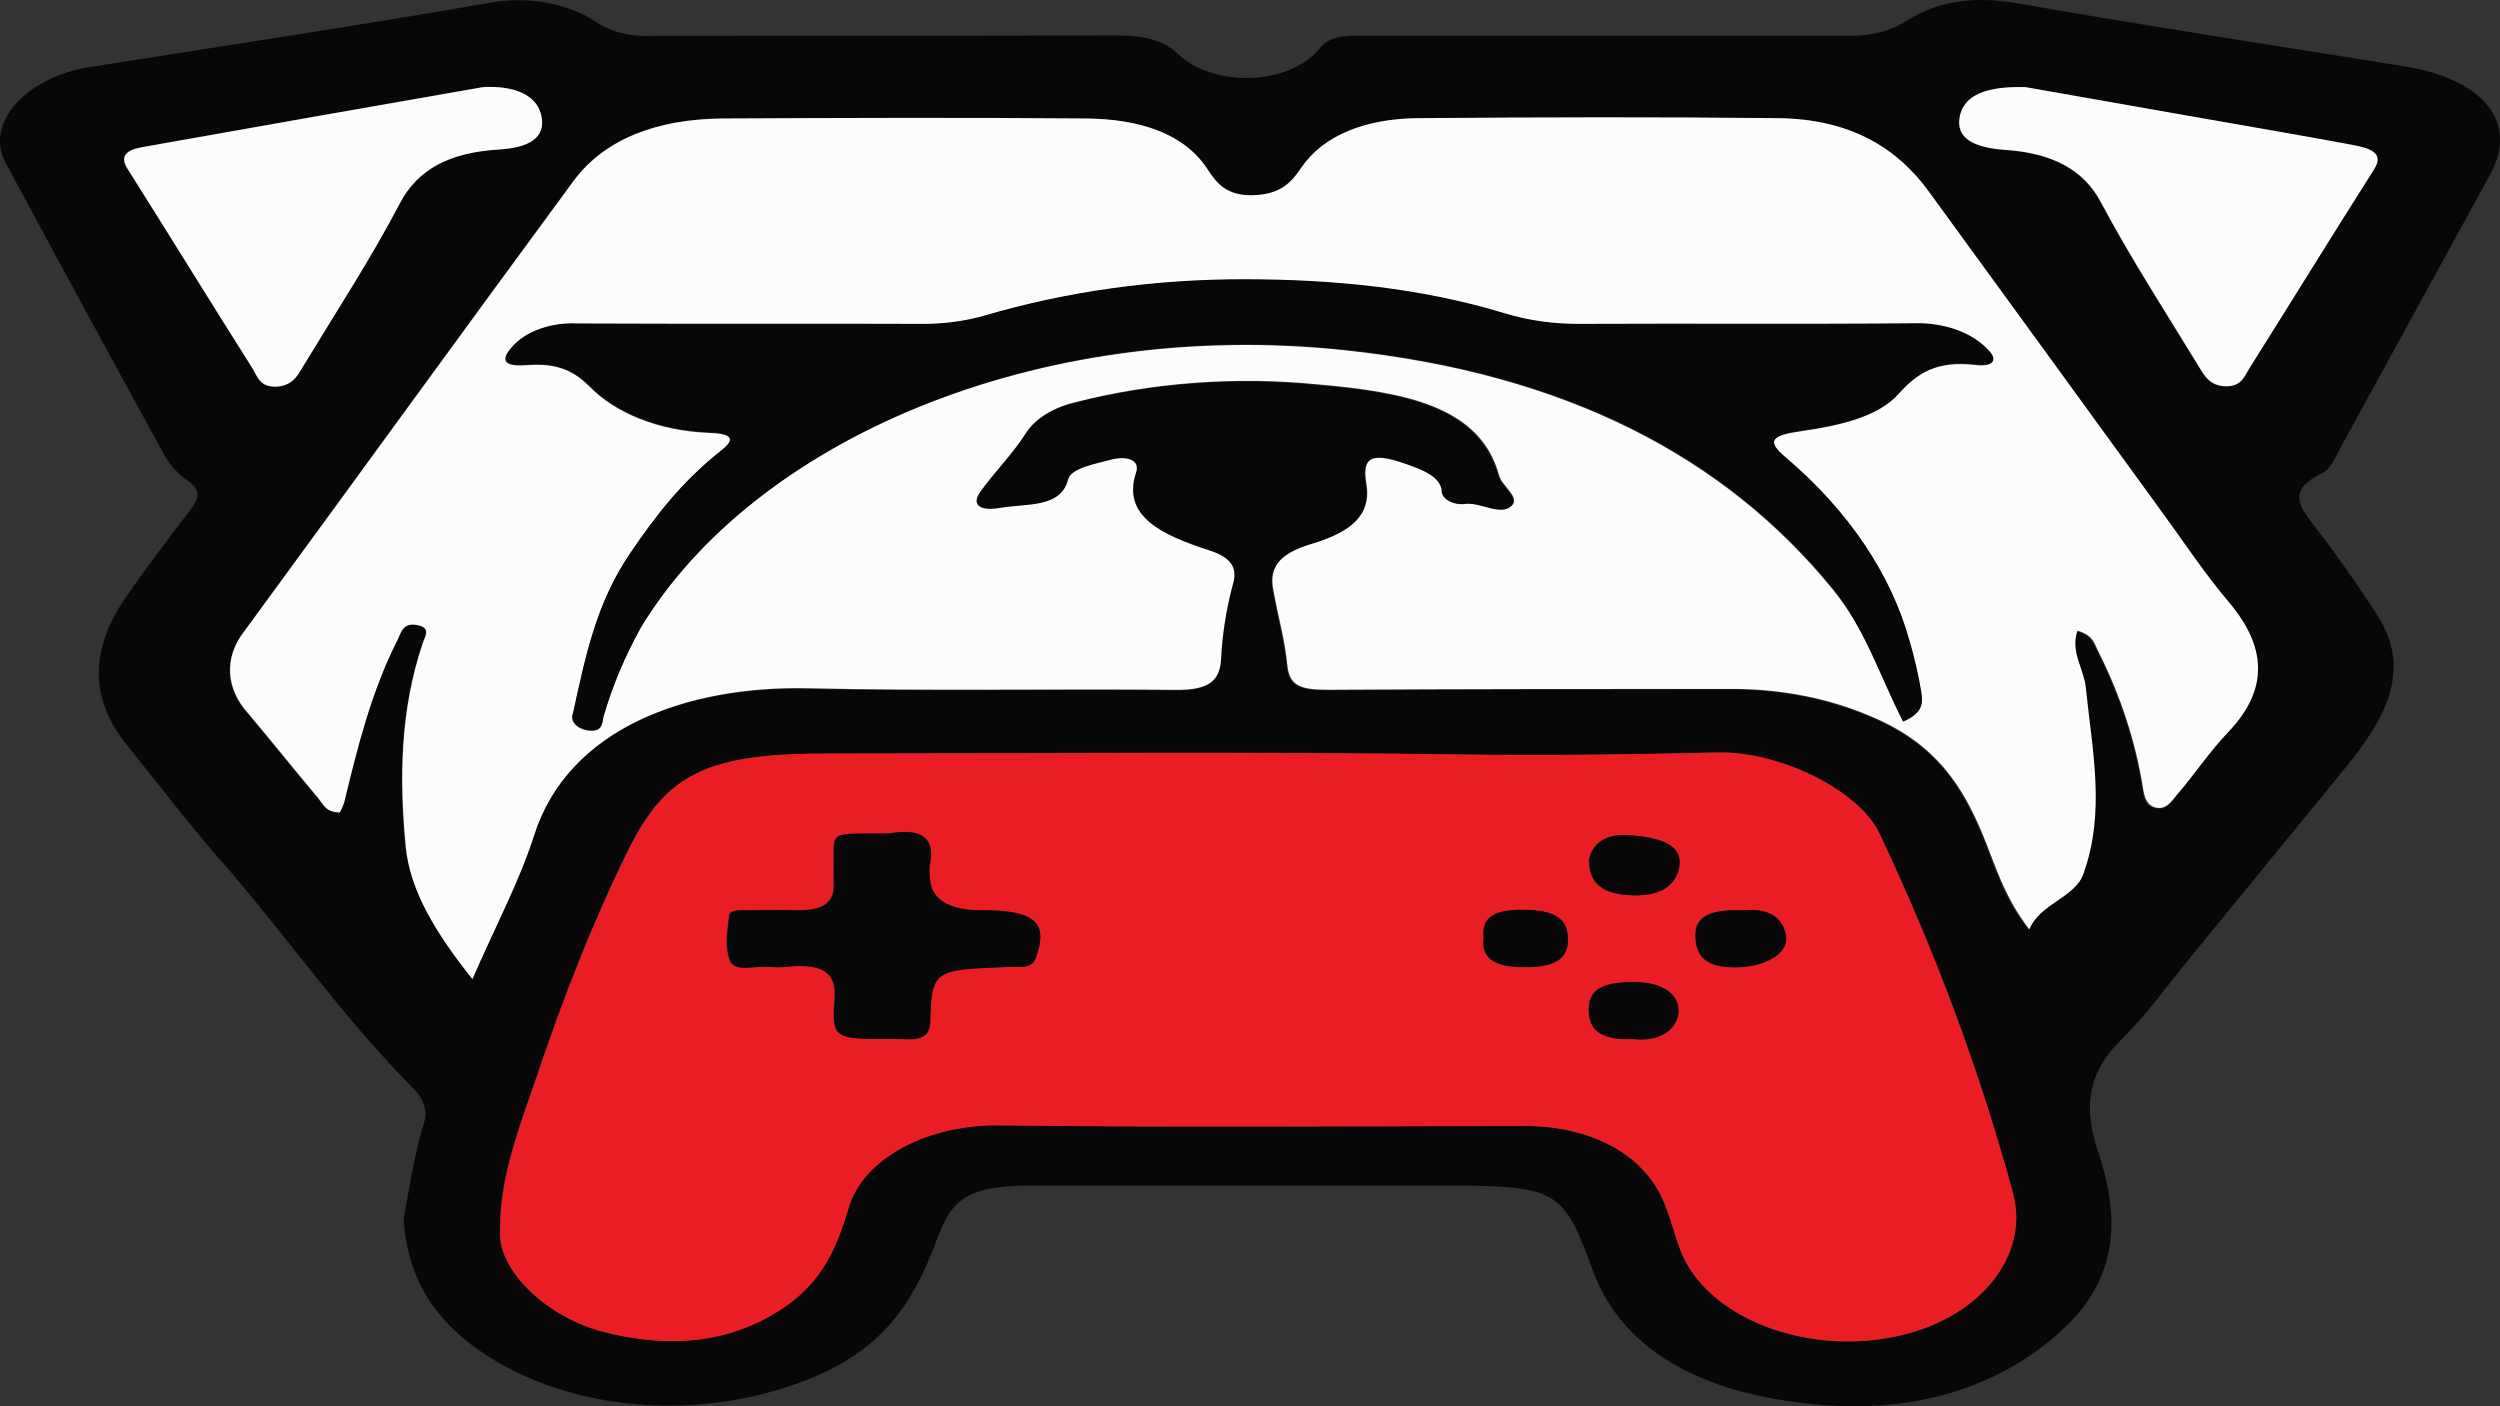 <?xml version="1.0" encoding="UTF-8"?>
<svg id="Layer_1" data-name="Layer 1" xmlns="http://www.w3.org/2000/svg" viewBox="0 0 1919.99 1080.01">
  <rect x="0" y="0" width="1919.99" height="1080.01" fill="#333333" stroke="none"/>
  <defs>
    <style>
      .cls-1 {
        fill: #ea1d25;
      }

      .cls-1, .cls-2, .cls-3 {
        stroke-width: 0px;
      }

      .cls-2 {
        fill: #fcfcfc;
      }

      .cls-3 {
        fill: #070707;
      }
    </style>
  </defs>
  <path id="path73" class="cls-3" d="M309.97,935.98c4.26-21.77,7.75-47.79,15.5-73.18,3-8.89.44-18.23-7.05-25.81-56.67-57.08-99.15-119.56-150.78-178.37-24.57-28.12-46.51-57.29-69.77-85.93-31.01-38.14-27.37-76.44-.78-114.63,15.5-22.45,32.48-44.64,49.3-66.73,6.28-8.24,9.07-14.74-2.87-22.61-8.43-6.3-14.79-13.74-18.68-21.82C84.28,273.03,44.09,199.06,4.3,124.98c-16.28-30.32,15.5-65.63,64.5-73.45C170.58,35.43,272.68,20.06,373.92,2.54c30.04-6.07,62.58-.37,84.5,14.79,11.04,7.22,26.08,10.94,41.4,10.23,118.14-.26,236.29,0,354.43-.37,20.85,0,37.83,1.99,50.39,14.22,20.24,19.62,60.16,24.43,89.16,10.73,8.24-3.89,15.01-9.04,19.76-15.03,7.75-10.18,21.09-9.71,34.96-9.71h368.93c17.15.85,34.03-3.23,46.51-11.23,23.26-15,51.47-19.62,85.27-13.64,98.53,17.26,197.91,32.42,296.99,48.32,61.55,9.92,88.06,43.28,66.2,83.15-38.76,70.79-77.52,141.56-116.28,212.31-3.33,6.09-6.12,13.95-13.02,17.26-27.68,13.17-16.43,26.49-4.73,41.6,16.98,21.98,32.56,44.49,47.29,67.2,27.44,42.34,5.81,80.37-24.5,117.41-38.71,47.39-77.47,94.78-116.28,142.17-18.68,22.77-35.51,46.38-56.98,67.83-26.98,26.91-26.67,54.14-16.67,84.36,15.5,46.69,18.22,93.75-25.43,135.3-44.65,42.39-107.68,65.42-184.19,59.7-91.09-6.77-155.04-40.19-178.3-103.3s-25.66-65.42-121.4-65.42h-307.22c-48.37,0-62.72,8.03-74.42,39.5-15.5,41.71-35.27,81.74-93.03,106.65-76.59,33.1-173.26,30.79-243.73-9.71-48.99-28.07-70.62-64.21-73.57-110.9h0ZM362.53,751.95c17.6-40.45,35.97-74.65,47.21-110.17,26.12-81.84,116.9-114.84,210.78-112.69,93.88,2.15,187.76,0,281.71,1.21,25.81.31,33.8-6.98,34.96-22.98.9-19.52,3.96-38.97,9.15-58.18,3.8-12.96-1.78-20.62-17.29-25.65-37.75-12.12-68.3-26.55-57.06-60.23,3.1-9.5-6.28-13.17-19.77-9.6-13.49,3.57-30.23,6.56-32.4,15.06-5.74,22.14-31.94,18.36-52.09,21.82-16.12,2.73-22.79-2.47-15.04-12.91,10.85-14.58,24.19-28.33,33.8-43.23,6.89-11.56,20.74-20.58,38.06-24.81,59.65-15.4,124.14-20.17,187.29-13.85,67.29,5.88,124.58,17.05,138.92,69.88,2.17,8.03,16.36,16.74,9.77,23.24-8.29,8.18-22.71-2.1-34.81-1.42-8.32,1.37-16.71-2.08-18.73-7.71-.36-1.01-.5-2.06-.41-3.1-1.63-9.34-12.25-14.27-23.72-18.47-28.76-10.49-37.75-8.13-34.03,13.59,4.19,24.6-12.25,37.61-42.25,46.53-21.24,6.35-32.33,15.74-29.54,33.26,3.26,20.04,9.23,39.92,11.09,59.86,1.63,16.63,11.24,18.94,32.09,18.83,103.57-.63,207.22-.47,310.79-.63,36.8.14,72.81,7.25,103.96,20.51,52.25,21.3,72.64,55.56,87.91,93.01,9.23,22.61,15.5,46.17,35.12,71.14,7.75-19.83,34.73-24.66,41.24-41.97,17.83-48.05,6.9-95.85,2.09-143.8-1.4-14.16-12.17-27.91-6.36-43.6,11.78,3.51,12.56,9.55,15.5,14.95,17.49,34.48,29.19,70.19,34.88,106.44.93,5.88,1.55,13.06,10.39,14.58s12.25-5.72,15.5-9.86c13.64-15.74,24.65-32.68,39.3-48.05,32.02-33.47,29.3-66,.93-99.68-18.61-22.14-34.03-45.54-50.7-68.2-60.05-82.78-120.13-165.48-180.24-248.09-23.26-32.37-59.15-55.45-115.51-56.03-92.02-1-184.04-.79-275.98,0-40.47.31-72.87,12.85-90.16,38.19-7.75,11.86-16.98,20.2-36.98,20.98-20,.79-28.3-9.76-34.96-20.04-17.91-27.49-51.94-38.45-93.03-38.87-93.03-.94-186.05-.63-279.08,0-51.78.26-91.4,16.42-114.42,47.58-85.27,115.42-168.61,230.83-253.19,346.25-15.74,20.06-14.44,44.29,3.41,63.53,18.06,21.61,35.66,43.44,53.72,65.05,3.57,4.3,5.5,10.13,16.28,10.49,1.29-2.35,2.35-4.75,3.18-7.19,10.08-42.49,20.62-84.88,41.4-125.91,2.71-5.25,3.95-13.27,16.05-10.49,9.38,2.26,4.73,8.6,3.02,13.64-17.36,51.46-18.06,103.87-13.1,156.02,3.72,34.1,23.26,66,51.55,101.72h-.23ZM635.64,578.83c-93.03,0-124.42,15.27-153.8,75.02-27.44,55.77-49.38,112.58-68.76,169.82-14.11,41.5-31.01,82.78-29.07,125.91,1.09,28.64,37.68,62.48,78.99,73.18,53.8,13.9,98.76,7.13,135.43-16.32,33.88-21.67,44.19-49.42,52.95-78.06,10.45-38.57,61.43-65.96,119.31-64.11,132.64,1.57,265.28.52,397.92.47,38.08-.97,73.93,12.15,93.57,34.26,17.75,18.52,20.54,40.08,28.14,60.54,19.61,52.72,98.45,83.41,171.17,65.73,60.08-14.58,96.98-61.28,84.73-108.33-25.44-93.53-59.69-185.86-102.56-276.42-15.5-33.1-76.05-63.64-124.81-62.53-65.2,1.42-130.55,2.47-196.05,1.52-162.1-2.41-324.43-.84-487.23-.84l.08.16ZM376.02,66.91c-1.93-.16-3.88-.16-5.81,0-87.19,15.28-174.35,30.64-261.48,46.06-12.09,2.15-16.98,7.08-11.16,16.32,32.17,50.89,63.49,101.99,95.74,152.87,3.8,6.03,5.35,15.74,19.54,14.64,12.25-.79,15.89-9.02,19.85-15.74,25.27-41.65,52.17-82.89,74.34-125.28,13.49-25.71,37.83-38.72,75.58-41.02,24.5-1.47,36.05-9.55,33.1-25.29-2.56-14.58-16.9-22.51-39.46-22.72l-.23.16ZM1555.36,66.91c-30.54-.84-46.9,6.3-50.39,22.14-3.8,17.15,10.39,24.34,35.12,26.23,36.59,2.57,60.08,15.74,73.26,40.34,22.64,42.81,49.85,84.46,75.43,126.54,3.95,6.51,7.75,14.58,20.54,14.64,12.79.05,14.26-7.92,17.91-13.69,32.09-50.94,63.57-102.09,95.89-152.98,8.45-13.38-4.65-16.42-17.99-18.94-37.91-7.08-76.13-13.54-114.19-20.25l-135.59-24.03Z"/>
  <path id="path107" class="cls-2" d="M362.76,751.95c-28.3-35.73-47.83-67.62-51.16-101.99-4.96-52.15-4.26-104.56,13.1-156.02,1.71-5.25,6.36-11.38-3.02-13.64-12.09-2.94-13.33,4.98-16.05,10.49-20.78,40.92-31.01,83.31-41.4,125.91-.82,2.44-1.89,4.84-3.18,7.19-10.78,0-12.71-6.03-16.28-10.49-18.06-21.61-35.66-43.44-53.72-65.05-17.85-19.24-19.15-43.47-3.41-63.53,84.58-115.42,168.22-230.83,253.19-346.25,23.26-31.16,62.64-47.22,114.42-47.58,93.03-.47,186.05-.79,279.08,0,40.93.42,74.96,11.38,93.03,38.87,6.67,10.49,14.42,20.62,34.96,20.04,20.54-.58,28.92-8.92,36.98-20.98,17.29-25.34,49.69-37.88,90.16-38.19,91.94-.73,183.96-.94,275.98,0,56.36.58,91.86,23.45,115.66,56.03,60.16,82.57,120.24,165.17,180.24,247.78,16.67,22.87,32.09,46.27,50.7,68.2,28.37,33.79,31.01,66.31-.93,99.68-14.65,15.37-25.66,32.26-39.3,48.05-3.49,4.14-7.75,11.28-15.5,9.86-7.75-1.42-9.46-8.71-10.39-14.58-5.7-36.25-17.4-71.96-34.88-106.44-2.64-5.25-3.41-11.44-15.5-14.95-5.81,15.74,4.96,29.43,6.36,43.6,4.81,47.95,15.5,95.74-2.09,143.8-6.51,17.52-33.33,22.35-41.24,41.97-19.3-24.97-25.89-48.53-35.12-71.14-15.5-37.46-35.66-71.71-87.91-93.01-31.15-13.27-67.16-20.37-103.96-20.51-103.57,0-207.22,0-310.79.63-20.85,0-30.47-2.2-32.09-18.83-1.86-19.94-7.75-39.82-11.09-59.86-2.79-17.63,8.29-26.91,29.54-33.26,30-8.92,46.51-21.93,42.25-46.53-3.72-21.72,5.27-24.18,34.03-13.59,11.47,4.2,22.09,9.13,23.72,18.47-.5,5.78,6.02,10.75,14.57,11.09,1.54.06,3.08-.03,4.58-.28,12.09-.68,26.51,9.6,34.81,1.42,6.59-6.51-7.75-15.21-9.77-23.24-14.34-52.83-71.63-64-138.92-69.88-63.15-6.32-127.65-1.55-187.29,13.85-17.33,4.23-31.17,13.25-38.06,24.81-9.61,14.9-23.26,28.64-33.8,43.23-7.75,10.49-1.09,15.74,15.04,12.91,20.16-3.46,46.51.31,52.09-21.82,2.17-8.5,19.77-11.7,32.4-15.06s22.87,0,19.77,9.6c-11.24,33.68,19.3,48.11,57.06,60.23,15.5,5.25,21.09,12.7,17.29,25.65-5.19,19.21-8.24,38.66-9.15,58.18-1.16,16-9.15,23.29-34.96,22.98-93.96-.94-187.91,1-281.71-1.21-93.8-2.2-184.66,30.85-210.78,112.69-11.55,36.09-29.92,70.3-47.52,110.75h0ZM1461.63,554.12c16.2-7.03,14.88-15.21,13.57-22.77-2.25-12.91-5.12-25.81-8.91-38.56-14.25-51.59-46.93-100.04-95.2-141.12-15.5-12.8-10.93-17.26,12.56-20.56,28.37-4.04,58.53-10.81,74.11-28.28,14.65-16.58,29.85-25.92,59.3-22.51,15.5,1.78,16.28-4.83,9.3-11.44-12.02-13.01-33.39-20.69-56.05-20.15-85.27.79-170.55,0-255.82.47-20.27.31-40.4-2.43-58.92-8.03-63.49-19.52-131.79-26.23-199.85-26.23-68.72-.18-136.75,9.31-199.77,27.86-15.98,4.55-33.21,6.74-50.54,6.4-87.21-.26-174.35,0-261.56-.31-20.68-1.13-40.47,5.89-50.85,18.05-8.6,9.55-6.59,14.95,11.55,13.54,21.01-1.68,34.42,2.94,47.52,15.74,20.33,21.32,54.5,34.78,91.94,36.2,16.28.58,22.56,3.83,9.69,13.95-30,23.4-50.93,50.57-69.77,78.69-26.59,38.93-34.73,81-43.95,122.86-2.38,5.57,2.36,11.38,10.58,12.99.77.15,1.56.26,2.36.33,10.7.63,9.07-6.87,10.62-11.65,6.77-23.03,16.31-45.65,28.53-67.62,86.75-143.06,303.89-238.12,540.56-212.99,170.55,18.1,292.03,82.26,374.43,183.09,25.81,31.16,36.36,66.52,54.58,102.04Z"/>
  <path id="path109" class="cls-1" d="M635.56,578.67c162.41,0,324.82-1.57,487.15.73,65.51.94,130.86,0,196.05-1.52,48.76-1.1,109.54,29.43,124.81,62.53,42.87,90.56,77.13,182.89,102.56,276.42,12.25,47.22-24.65,93.75-84.73,108.33-72.72,17.68-151.56-13.01-171.17-65.73-7.75-20.46-10.39-41.97-28.14-60.54-19.66-21.96-55.35-34.99-93.26-34.05-132.64,0-265.28,1.1-397.92-.47-57.87-1.85-108.85,25.54-119.31,64.11-8.76,28.64-19.07,56.4-52.95,78.06-36.67,23.45-81.63,30.22-135.43,16.32-41.32-10.49-77.91-44.54-78.99-73.18-1.63-43.18,14.96-84.46,29.07-125.91,19.38-57.24,41.32-114.05,68.76-169.82,29.46-60.02,60.85-75.28,153.49-75.28h0ZM682.77,640.1c-48.3.47-42.17-3.25-42.79,26.23v13.69c.39,12.96-8.45,19.36-27.99,18.89-12.48-.31-25.12,0-37.6,0-5.66,0-14.11-.52-14.65,4.04-1.32,11.65-3.64,24.03.7,34.94,3.64,9.08,20.23,3.15,31.01,4.51,3.83.42,7.73.42,11.55,0,28.92-3.1,39.23,4.51,37.68,24.76-2.33,30.74-.54,30.85,45.66,30.53,1.93-.1,3.88-.1,5.81,0,15.97,1.47,21.47-2.73,21.86-14.11,1.47-38.98,2.17-38.98,61.47-41.18h8.68c6.82-.26,9.38-2.83,11.01-7.29,9.77-26.86-.54-36.09-41.09-36.2-40.54-.1-40.47,0-40.47-26.86-.31-2.6-.31-5.22,0-7.82,4.96-19.1-4.26-28.91-30.54-24.13h-.31ZM1220.15,659.77c0,18.62,9.92,27.23,34.11,27.86s33.49-9.92,35.27-22.82c2.56-18.31-20.23-22.3-39.77-23.45-19.54-1.15-27.44,9.02-29.3,18.41h-.31ZM1338.14,699.22c-21.55-.89-36.51,2.83-36.28,18.78,0,14.64,5.97,25.81,32.95,24.87,20.93-.73,38.76-11.12,36.59-24.13-2.17-13.01-12.17-21.77-32.95-19.52h-.31ZM1253.95,798.01c21.94,2.41,34.11-8.39,34.88-20.98.78-12.59-10.54-22.87-34.19-22.93-22.17,0-34.5,4.62-34.73,20.98.16,15.53,8.53,23.82,34.34,22.93h-.31ZM1139.45,719.68c-1.86,14.79,6.43,23.08,30.54,23.24,22.25,0,34.03-5.25,34.19-20.98,0-15.21-8.53-22.24-31.94-22.93-23.41-.68-34.81,4.41-32.79,20.67h0Z"/>
  <path id="path111" class="cls-2" d="M376.25,66.75c22.56,0,36.9,8.13,39.69,22.82,2.95,15.74-8.6,23.82-33.1,25.29-37.75,2.31-62.02,15.32-75.58,41.02-22.17,42.39-49.07,83.62-74.34,125.28-3.95,6.51-7.75,14.74-19.85,15.74-14.19.94-15.5-8.6-19.54-14.64-32.25-50.89-63.57-101.99-95.74-152.87-5.81-9.23-.93-14.16,11.16-16.32,87.08-15.53,174.24-30.88,261.48-46.06,1.92-.25,3.87-.33,5.81-.26Z"/>
  <path id="path113" class="cls-2" d="M1555.59,66.91l135.59,23.87c38.06,6.72,76.28,13.17,114.19,20.25,13.33,2.52,26.44,5.56,17.99,18.94-32.33,50.89-63.8,102.04-95.89,152.98-3.64,5.77-5.89,13.8-17.91,13.69-12.02-.1-16.59-8.13-20.54-14.64-25.58-41.97-52.79-83.94-75.43-126.54-13.18-24.87-36.67-37.77-73.26-40.34-24.73-1.73-38.76-8.92-35.12-26.23,3.49-15.69,19.85-22.82,50.39-21.98h0Z"/>
  <path id="path117" class="cls-3" d="M1461.63,554.12c-18.22-35.57-28.76-70.88-54.27-102.51-82.41-100.83-203.65-164.99-374.43-183.09-236.67-25.13-453.81,69.93-540.56,212.99-12.22,21.98-21.76,44.59-28.53,67.62-1.55,4.77,0,12.28-10.62,11.65-8.5-.73-14.51-5.98-13.43-11.73.1-.54.26-1.07.49-1.6,9.23-41.97,17.36-83.94,43.95-122.86,18.99-27.91,39.92-55.08,69.77-78.69,12.87-10.13,6.59-13.38-9.69-13.95-37.44-1.42-71.61-14.87-91.94-36.2-13.1-12.59-26.51-17.21-47.52-15.74-18.14,1.42-20.16-3.99-11.55-13.54,10.38-12.16,30.18-19.18,50.85-18.05,87.21.42,174.35,0,261.56.31,17.33.34,34.57-1.85,50.54-6.4,63.02-18.55,131.05-28.03,199.77-27.86,68.22,0,136.36,6.77,199.85,26.23,18.52,5.59,38.64,8.33,58.92,8.03,85.27-.42,170.55.31,255.82-.47,22.66-.55,44.03,7.13,56.05,20.15,6.98,6.61,6.36,13.22-9.3,11.44-29.46-3.41-44.65,5.93-59.3,22.51-15.5,17.47-45.74,24.24-74.11,28.28-23.26,3.31-27.91,7.76-12.56,20.56,48.27,41.08,80.95,89.53,95.2,141.12,3.8,12.75,6.67,25.65,8.91,38.56,1.01,8.03,2.33,16.21-13.88,23.24h0Z"/>
  <path id="path119" class="cls-3" d="M683.08,640.1c26.28-4.77,35.51,5.25,31.01,24.34-.31,2.6-.31,5.22,0,7.82q0,26.81,40.47,26.86c40.47.05,50.85,9.34,41.09,36.2-1.63,4.46-4.19,7.03-11.01,7.29h-8.68c-59.3,2.2-60,2.2-61.47,41.18,0,11.38-5.89,15.74-21.86,14.11-1.93-.1-3.88-.1-5.81,0-46.51.31-47.99,0-45.66-30.53,1.55-20.25-8.76-27.86-37.68-24.76-3.83.42-7.73.42-11.55,0-10.7-1.36-27.29,4.56-31.01-4.51-4.34-10.91-2.02-23.29-.7-34.94.54-4.56,8.99-3.99,14.65-4.04,12.48,0,25.12-.31,37.6,0,19.54.47,28.37-5.93,27.99-18.89v-13.69c.47-29.69-5.66-25.97,42.64-26.44h0Z"/>
  <path id="path121" class="cls-3" d="M1220.46,659.77c1.86-9.39,10.39-19.57,29.61-18.41,19.23,1.15,42.33,5.25,39.77,23.45-1.78,12.91-11.55,23.4-35.27,22.82s-34.42-9.23-34.11-27.86h0Z"/>
  <path id="path123" class="cls-3" d="M1338.45,699.22c20.78-2.31,31.01,6.03,33.26,19.52s-15.5,23.4-36.59,24.13c-26.98.94-32.71-10.23-32.95-24.87.08-15.79,14.73-19.67,36.28-18.78h0Z"/>
  <path id="path125" class="cls-3" d="M1254.26,798.01c-25.81.89-34.19-7.4-34.03-22.77,0-16.47,12.56-20.98,34.73-20.98,23.64,0,34.96,10.49,34.19,22.93-.78,12.43-12.95,23.24-34.88,20.83Z"/>
  <path id="path127" class="cls-3" d="M1139.45,719.68c-1.71-16.26,9.61-21.56,32.79-20.98,23.18.58,32.02,7.71,31.94,22.93,0,16.11-11.94,21.4-34.19,20.98-24.42.16-32.71-8.13-30.54-22.93h0Z"/>
</svg>
